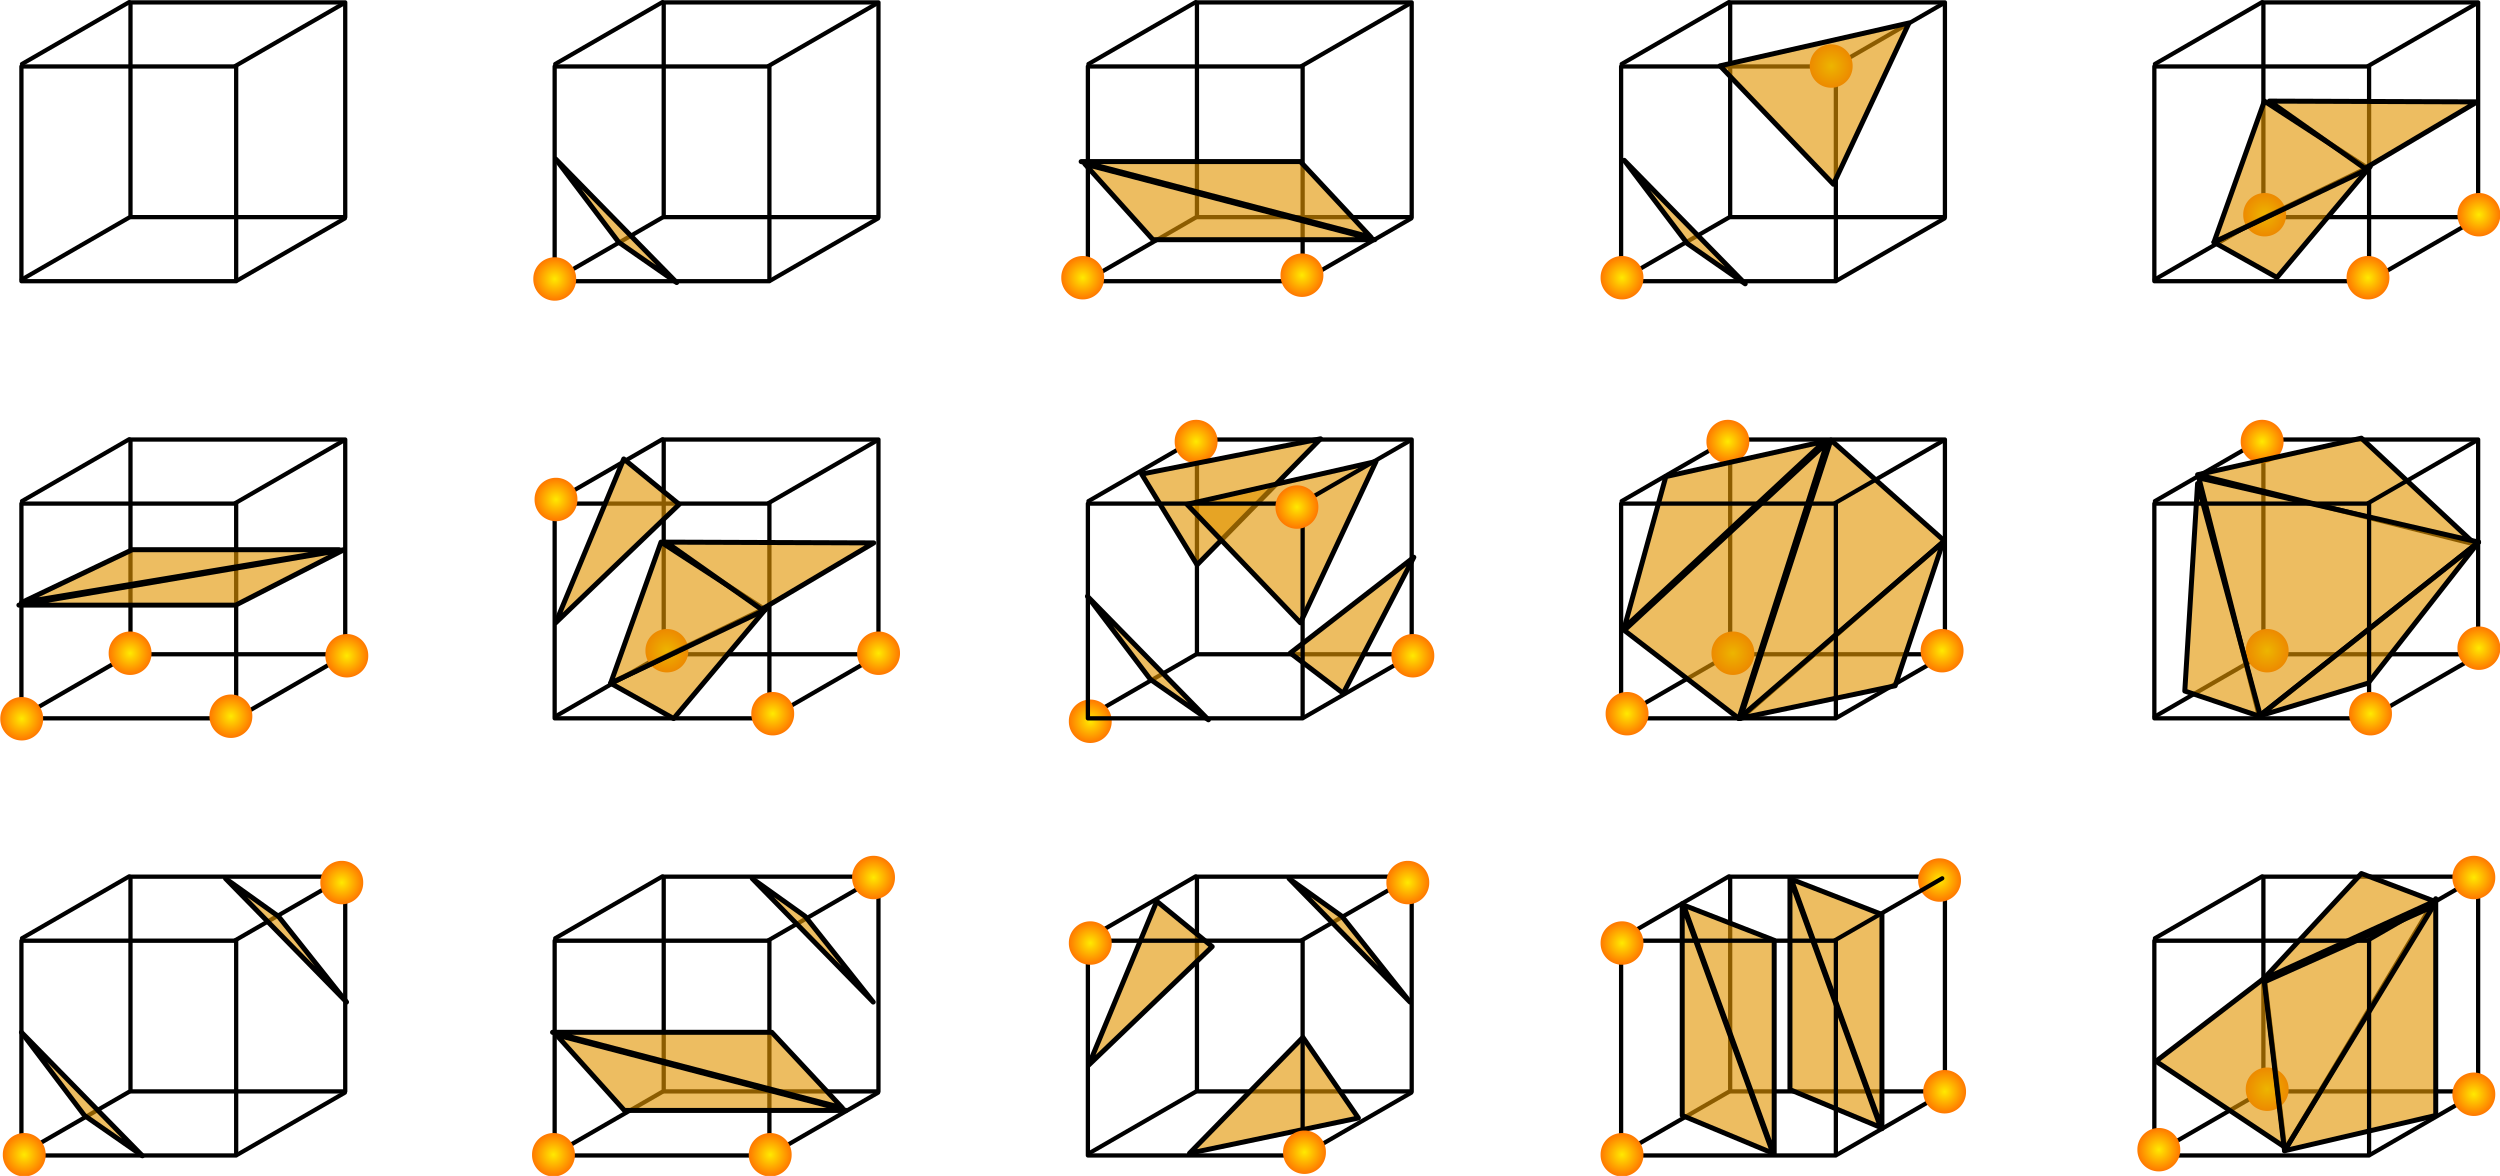 <?xml version="1.0" encoding="UTF-8" standalone="no"?>
<!-- Created with Inkscape (http://www.inkscape.org/) -->

<svg
   xmlns:dc="http://purl.org/dc/elements/1.1/"
   xmlns:cc="http://creativecommons.org/ns#"
   xmlns:rdf="http://www.w3.org/1999/02/22-rdf-syntax-ns#"
   xmlns:svg="http://www.w3.org/2000/svg"
   xmlns="http://www.w3.org/2000/svg"
   xmlns:xlink="http://www.w3.org/1999/xlink"
   xmlns:sodipodi="http://sodipodi.sourceforge.net/DTD/sodipodi-0.dtd"
   xmlns:inkscape="http://www.inkscape.org/namespaces/inkscape"
   width="501.036"
   height="235.677"
   id="svg2"
   sodipodi:version="0.32"
   inkscape:version="0.47 r22583"
   version="1.0"
   sodipodi:docname="MarchingCubes.svg"
   inkscape:output_extension="org.inkscape.output.svg.inkscape"
   sodipodi:modified="true">
  <defs
     id="defs4">
    <inkscape:perspective
       sodipodi:type="inkscape:persp3d"
       inkscape:vp_x="0 : 117.83858 : 1"
       inkscape:vp_y="0 : 1000 : 0"
       inkscape:vp_z="501.03571 : 117.83858 : 1"
       inkscape:persp3d-origin="250.51785 : 78.559057 : 1"
       id="perspective246" />
    <linearGradient
       id="linearGradient6557">
      <stop
         style="stop-color:#ffe900;stop-opacity:1;"
         offset="0"
         id="stop6559" />
      <stop
         style="stop-color:#ff7900;stop-opacity:1;"
         offset="1"
         id="stop6561" />
    </linearGradient>
    <radialGradient
       inkscape:collect="always"
       xlink:href="#linearGradient6557"
       id="radialGradient6563"
       cx="222.739"
       cy="154.337"
       fx="222.739"
       fy="154.337"
       r="5.556"
       gradientUnits="userSpaceOnUse" />
    <radialGradient
       inkscape:collect="always"
       xlink:href="#linearGradient6557"
       id="radialGradient6567"
       gradientUnits="userSpaceOnUse"
       cx="222.739"
       cy="154.337"
       fx="222.739"
       fy="154.337"
       r="5.556" />
    <radialGradient
       inkscape:collect="always"
       xlink:href="#linearGradient6557"
       id="radialGradient6571"
       gradientUnits="userSpaceOnUse"
       cx="222.739"
       cy="154.337"
       fx="222.739"
       fy="154.337"
       r="5.556" />
    <radialGradient
       inkscape:collect="always"
       xlink:href="#linearGradient6557"
       id="radialGradient6575"
       gradientUnits="userSpaceOnUse"
       cx="222.739"
       cy="154.337"
       fx="222.739"
       fy="154.337"
       r="5.556" />
    <radialGradient
       inkscape:collect="always"
       xlink:href="#linearGradient6557"
       id="radialGradient6579"
       gradientUnits="userSpaceOnUse"
       cx="222.739"
       cy="154.337"
       fx="222.739"
       fy="154.337"
       r="5.556" />
    <radialGradient
       inkscape:collect="always"
       xlink:href="#linearGradient6557"
       id="radialGradient6583"
       gradientUnits="userSpaceOnUse"
       cx="222.739"
       cy="154.337"
       fx="222.739"
       fy="154.337"
       r="5.556" />
    <radialGradient
       inkscape:collect="always"
       xlink:href="#linearGradient6557"
       id="radialGradient6587"
       gradientUnits="userSpaceOnUse"
       cx="222.739"
       cy="154.337"
       fx="222.739"
       fy="154.337"
       r="5.556" />
    <radialGradient
       inkscape:collect="always"
       xlink:href="#linearGradient6557"
       id="radialGradient6591"
       gradientUnits="userSpaceOnUse"
       cx="222.739"
       cy="154.337"
       fx="222.739"
       fy="154.337"
       r="5.556" />
    <radialGradient
       inkscape:collect="always"
       xlink:href="#linearGradient6557"
       id="radialGradient6595"
       gradientUnits="userSpaceOnUse"
       cx="222.739"
       cy="154.337"
       fx="222.739"
       fy="154.337"
       r="5.556" />
    <radialGradient
       inkscape:collect="always"
       xlink:href="#linearGradient6557"
       id="radialGradient6599"
       gradientUnits="userSpaceOnUse"
       cx="222.739"
       cy="154.337"
       fx="222.739"
       fy="154.337"
       r="5.556" />
    <radialGradient
       inkscape:collect="always"
       xlink:href="#linearGradient6557"
       id="radialGradient6603"
       gradientUnits="userSpaceOnUse"
       cx="222.739"
       cy="154.337"
       fx="222.739"
       fy="154.337"
       r="5.556" />
    <radialGradient
       inkscape:collect="always"
       xlink:href="#linearGradient6557"
       id="radialGradient6607"
       gradientUnits="userSpaceOnUse"
       cx="222.739"
       cy="154.337"
       fx="222.739"
       fy="154.337"
       r="5.556" />
    <radialGradient
       inkscape:collect="always"
       xlink:href="#linearGradient6557"
       id="radialGradient6611"
       gradientUnits="userSpaceOnUse"
       cx="222.739"
       cy="154.337"
       fx="222.739"
       fy="154.337"
       r="5.556" />
    <radialGradient
       inkscape:collect="always"
       xlink:href="#linearGradient6557"
       id="radialGradient6615"
       gradientUnits="userSpaceOnUse"
       cx="222.739"
       cy="154.337"
       fx="222.739"
       fy="154.337"
       r="5.556" />
    <radialGradient
       inkscape:collect="always"
       xlink:href="#linearGradient6557"
       id="radialGradient6619"
       gradientUnits="userSpaceOnUse"
       cx="222.739"
       cy="154.337"
       fx="222.739"
       fy="154.337"
       r="5.556" />
    <radialGradient
       inkscape:collect="always"
       xlink:href="#linearGradient6557"
       id="radialGradient6623"
       gradientUnits="userSpaceOnUse"
       cx="222.739"
       cy="154.337"
       fx="222.739"
       fy="154.337"
       r="5.556" />
    <radialGradient
       inkscape:collect="always"
       xlink:href="#linearGradient6557"
       id="radialGradient6627"
       gradientUnits="userSpaceOnUse"
       cx="222.739"
       cy="154.337"
       fx="222.739"
       fy="154.337"
       r="5.556" />
    <radialGradient
       inkscape:collect="always"
       xlink:href="#linearGradient6557"
       id="radialGradient6631"
       gradientUnits="userSpaceOnUse"
       cx="222.739"
       cy="154.337"
       fx="222.739"
       fy="154.337"
       r="5.556" />
    <radialGradient
       inkscape:collect="always"
       xlink:href="#linearGradient6557"
       id="radialGradient6635"
       gradientUnits="userSpaceOnUse"
       cx="222.739"
       cy="154.337"
       fx="222.739"
       fy="154.337"
       r="5.556" />
    <radialGradient
       inkscape:collect="always"
       xlink:href="#linearGradient6557"
       id="radialGradient6639"
       gradientUnits="userSpaceOnUse"
       cx="222.739"
       cy="154.337"
       fx="222.739"
       fy="154.337"
       r="5.556" />
    <radialGradient
       inkscape:collect="always"
       xlink:href="#linearGradient6557"
       id="radialGradient6643"
       gradientUnits="userSpaceOnUse"
       cx="222.739"
       cy="154.337"
       fx="222.739"
       fy="154.337"
       r="5.556" />
    <radialGradient
       inkscape:collect="always"
       xlink:href="#linearGradient6557"
       id="radialGradient6647"
       gradientUnits="userSpaceOnUse"
       cx="222.739"
       cy="154.337"
       fx="222.739"
       fy="154.337"
       r="5.556" />
    <radialGradient
       inkscape:collect="always"
       xlink:href="#linearGradient6557"
       id="radialGradient6651"
       gradientUnits="userSpaceOnUse"
       cx="222.739"
       cy="154.337"
       fx="222.739"
       fy="154.337"
       r="5.556" />
    <radialGradient
       inkscape:collect="always"
       xlink:href="#linearGradient6557"
       id="radialGradient6655"
       gradientUnits="userSpaceOnUse"
       cx="222.739"
       cy="154.337"
       fx="222.739"
       fy="154.337"
       r="5.556" />
    <radialGradient
       inkscape:collect="always"
       xlink:href="#linearGradient6557"
       id="radialGradient6659"
       gradientUnits="userSpaceOnUse"
       cx="222.739"
       cy="154.337"
       fx="222.739"
       fy="154.337"
       r="5.556" />
    <radialGradient
       inkscape:collect="always"
       xlink:href="#linearGradient6557"
       id="radialGradient6663"
       gradientUnits="userSpaceOnUse"
       cx="222.739"
       cy="154.337"
       fx="222.739"
       fy="154.337"
       r="5.556" />
    <radialGradient
       inkscape:collect="always"
       xlink:href="#linearGradient6557"
       id="radialGradient6667"
       gradientUnits="userSpaceOnUse"
       cx="222.739"
       cy="154.337"
       fx="222.739"
       fy="154.337"
       r="5.556" />
    <radialGradient
       inkscape:collect="always"
       xlink:href="#linearGradient6557"
       id="radialGradient6671"
       gradientUnits="userSpaceOnUse"
       cx="222.739"
       cy="154.337"
       fx="222.739"
       fy="154.337"
       r="5.556" />
    <radialGradient
       inkscape:collect="always"
       xlink:href="#linearGradient6557"
       id="radialGradient6675"
       gradientUnits="userSpaceOnUse"
       cx="222.739"
       cy="154.337"
       fx="222.739"
       fy="154.337"
       r="5.556" />
    <radialGradient
       inkscape:collect="always"
       xlink:href="#linearGradient6557"
       id="radialGradient6679"
       gradientUnits="userSpaceOnUse"
       cx="222.739"
       cy="154.337"
       fx="222.739"
       fy="154.337"
       r="5.556" />
    <radialGradient
       inkscape:collect="always"
       xlink:href="#linearGradient6557"
       id="radialGradient6683"
       gradientUnits="userSpaceOnUse"
       cx="222.739"
       cy="154.337"
       fx="222.739"
       fy="154.337"
       r="5.556" />
    <radialGradient
       inkscape:collect="always"
       xlink:href="#linearGradient6557"
       id="radialGradient6687"
       gradientUnits="userSpaceOnUse"
       cx="222.739"
       cy="154.337"
       fx="222.739"
       fy="154.337"
       r="5.556" />
    <radialGradient
       inkscape:collect="always"
       xlink:href="#linearGradient6557"
       id="radialGradient6691"
       gradientUnits="userSpaceOnUse"
       cx="222.739"
       cy="154.337"
       fx="222.739"
       fy="154.337"
       r="5.556" />
    <radialGradient
       inkscape:collect="always"
       xlink:href="#linearGradient6557"
       id="radialGradient6695"
       gradientUnits="userSpaceOnUse"
       cx="222.739"
       cy="154.337"
       fx="222.739"
       fy="154.337"
       r="5.556" />
    <radialGradient
       inkscape:collect="always"
       xlink:href="#linearGradient6557"
       id="radialGradient6699"
       gradientUnits="userSpaceOnUse"
       cx="222.739"
       cy="154.337"
       fx="222.739"
       fy="154.337"
       r="5.556" />
    <radialGradient
       inkscape:collect="always"
       xlink:href="#linearGradient6557"
       id="radialGradient6703"
       gradientUnits="userSpaceOnUse"
       cx="222.739"
       cy="154.337"
       fx="222.739"
       fy="154.337"
       r="5.556" />
    <radialGradient
       inkscape:collect="always"
       xlink:href="#linearGradient6557"
       id="radialGradient6707"
       gradientUnits="userSpaceOnUse"
       cx="222.739"
       cy="154.337"
       fx="222.739"
       fy="154.337"
       r="5.556" />
    <radialGradient
       inkscape:collect="always"
       xlink:href="#linearGradient6557"
       id="radialGradient6711"
       gradientUnits="userSpaceOnUse"
       cx="222.739"
       cy="154.337"
       fx="222.739"
       fy="154.337"
       r="5.556" />
    <radialGradient
       inkscape:collect="always"
       xlink:href="#linearGradient6557"
       id="radialGradient6715"
       gradientUnits="userSpaceOnUse"
       cx="222.739"
       cy="154.337"
       fx="222.739"
       fy="154.337"
       r="5.556" />
    <radialGradient
       inkscape:collect="always"
       xlink:href="#linearGradient6557"
       id="radialGradient6719"
       gradientUnits="userSpaceOnUse"
       cx="222.739"
       cy="154.337"
       fx="222.739"
       fy="154.337"
       r="5.556" />
    <radialGradient
       inkscape:collect="always"
       xlink:href="#linearGradient6557"
       id="radialGradient6723"
       gradientUnits="userSpaceOnUse"
       cx="222.739"
       cy="154.337"
       fx="222.739"
       fy="154.337"
       r="5.556" />
    <radialGradient
       inkscape:collect="always"
       xlink:href="#linearGradient6557"
       id="radialGradient6727"
       gradientUnits="userSpaceOnUse"
       cx="222.739"
       cy="154.337"
       fx="222.739"
       fy="154.337"
       r="5.556" />
    <radialGradient
       inkscape:collect="always"
       xlink:href="#linearGradient6557"
       id="radialGradient6731"
       gradientUnits="userSpaceOnUse"
       cx="222.739"
       cy="154.337"
       fx="222.739"
       fy="154.337"
       r="5.556" />
    <radialGradient
       inkscape:collect="always"
       xlink:href="#linearGradient6557"
       id="radialGradient6735"
       gradientUnits="userSpaceOnUse"
       cx="222.739"
       cy="154.337"
       fx="222.739"
       fy="154.337"
       r="5.556" />
    <radialGradient
       inkscape:collect="always"
       xlink:href="#linearGradient6557"
       id="radialGradient6739"
       gradientUnits="userSpaceOnUse"
       cx="222.739"
       cy="154.337"
       fx="222.739"
       fy="154.337"
       r="5.556" />
    <radialGradient
       inkscape:collect="always"
       xlink:href="#linearGradient6557"
       id="radialGradient13346"
       gradientUnits="userSpaceOnUse"
       cx="222.739"
       cy="154.337"
       fx="222.739"
       fy="154.337"
       r="5.556" />
    <radialGradient
       inkscape:collect="always"
       xlink:href="#linearGradient6557"
       id="radialGradient13348"
       gradientUnits="userSpaceOnUse"
       cx="222.739"
       cy="154.337"
       fx="222.739"
       fy="154.337"
       r="5.556" />
    <radialGradient
       inkscape:collect="always"
       xlink:href="#linearGradient6557"
       id="radialGradient13350"
       gradientUnits="userSpaceOnUse"
       cx="222.739"
       cy="154.337"
       fx="222.739"
       fy="154.337"
       r="5.556" />
    <radialGradient
       inkscape:collect="always"
       xlink:href="#linearGradient6557"
       id="radialGradient13352"
       gradientUnits="userSpaceOnUse"
       cx="222.739"
       cy="154.337"
       fx="222.739"
       fy="154.337"
       r="5.556" />
    <radialGradient
       inkscape:collect="always"
       xlink:href="#linearGradient6557"
       id="radialGradient13354"
       gradientUnits="userSpaceOnUse"
       cx="222.739"
       cy="154.337"
       fx="222.739"
       fy="154.337"
       r="5.556" />
    <radialGradient
       inkscape:collect="always"
       xlink:href="#linearGradient6557"
       id="radialGradient13356"
       gradientUnits="userSpaceOnUse"
       cx="222.739"
       cy="154.337"
       fx="222.739"
       fy="154.337"
       r="5.556" />
    <radialGradient
       inkscape:collect="always"
       xlink:href="#linearGradient6557"
       id="radialGradient13358"
       gradientUnits="userSpaceOnUse"
       cx="222.739"
       cy="154.337"
       fx="222.739"
       fy="154.337"
       r="5.556" />
    <radialGradient
       inkscape:collect="always"
       xlink:href="#linearGradient6557"
       id="radialGradient13360"
       gradientUnits="userSpaceOnUse"
       cx="222.739"
       cy="154.337"
       fx="222.739"
       fy="154.337"
       r="5.556" />
    <radialGradient
       inkscape:collect="always"
       xlink:href="#linearGradient6557"
       id="radialGradient13362"
       gradientUnits="userSpaceOnUse"
       cx="222.739"
       cy="154.337"
       fx="222.739"
       fy="154.337"
       r="5.556" />
    <radialGradient
       inkscape:collect="always"
       xlink:href="#linearGradient6557"
       id="radialGradient13364"
       gradientUnits="userSpaceOnUse"
       cx="222.739"
       cy="154.337"
       fx="222.739"
       fy="154.337"
       r="5.556" />
    <radialGradient
       inkscape:collect="always"
       xlink:href="#linearGradient6557"
       id="radialGradient13366"
       gradientUnits="userSpaceOnUse"
       cx="222.739"
       cy="154.337"
       fx="222.739"
       fy="154.337"
       r="5.556" />
    <radialGradient
       inkscape:collect="always"
       xlink:href="#linearGradient6557"
       id="radialGradient13368"
       gradientUnits="userSpaceOnUse"
       cx="222.739"
       cy="154.337"
       fx="222.739"
       fy="154.337"
       r="5.556" />
  </defs>
  <sodipodi:namedview
     id="base"
     pagecolor="#ffffff"
     bordercolor="#666666"
     borderopacity="1.0"
     inkscape:pageopacity="0.0"
     inkscape:pageshadow="2"
     inkscape:zoom="1.9909137"
     inkscape:cx="248.25832"
     inkscape:cy="113.83519"
     inkscape:document-units="px"
     inkscape:current-layer="layer2"
     inkscape:window-width="1674"
     inkscape:window-height="964"
     inkscape:window-x="0"
     inkscape:window-y="0"
     showgrid="false"
     inkscape:window-maximized="0" />
  <g
     inkscape:label="Calque 1"
     inkscape:groupmode="layer"
     id="layer1"
     transform="translate(-111.874,-96.194)">
    <rect
       style="fill:none;fill-rule:evenodd;stroke:black;stroke-width:0.856;stroke-linecap:round;stroke-linejoin:round;stroke-miterlimit:4;stroke-dasharray:none;stroke-opacity:1"
       id="rect5465"
       width="43.038"
       height="43.038"
       x="458.625"
       y="96.673" />
    <rect
       style="fill:none;fill-rule:evenodd;stroke:black;stroke-width:0.856;stroke-linecap:round;stroke-linejoin:round;stroke-miterlimit:4;stroke-dasharray:none;stroke-opacity:1"
       id="rect1872"
       width="43.038"
       height="43.038"
       x="116.167"
       y="109.512" />
    <rect
       style="fill:none;fill-rule:evenodd;stroke:black;stroke-width:0.856;stroke-linecap:round;stroke-linejoin:round;stroke-miterlimit:4;stroke-dasharray:none;stroke-opacity:1"
       id="rect2760"
       width="43.038"
       height="43.038"
       x="138.024"
       y="96.673" />
    <path
       style="fill:none;fill-rule:evenodd;stroke:black;stroke-width:0.856;stroke-linecap:round;stroke-linejoin:round;stroke-miterlimit:4;stroke-dasharray:none;stroke-opacity:1"
       d="M 116.287,109.021 L 137.763,96.622"
       id="path2762" />
    <path
       style="fill:none;fill-rule:evenodd;stroke:black;stroke-width:0.856;stroke-linecap:round;stroke-linejoin:round;stroke-miterlimit:4;stroke-dasharray:none;stroke-opacity:1"
       d="M 159.046,109.412 L 180.522,97.013"
       id="path3649" />
    <path
       style="fill:none;fill-rule:evenodd;stroke:black;stroke-width:0.856;stroke-linecap:round;stroke-linejoin:round;stroke-miterlimit:4;stroke-dasharray:none;stroke-opacity:1"
       d="M 159.504,152.363 L 180.981,139.963"
       id="path3651" />
    <path
       style="fill:none;fill-rule:evenodd;stroke:black;stroke-width:0.856;stroke-linecap:round;stroke-linejoin:round;stroke-miterlimit:4;stroke-dasharray:none;stroke-opacity:1"
       d="M 116.249,152.21 L 137.725,139.81"
       id="path3653" />
    <rect
       style="fill:none;fill-rule:evenodd;stroke:black;stroke-width:0.856;stroke-linecap:round;stroke-linejoin:round;stroke-miterlimit:4;stroke-dasharray:none;stroke-opacity:1"
       id="rect5435"
       width="43.038"
       height="43.038"
       x="223.034"
       y="109.512" />
    <rect
       style="fill:none;fill-rule:evenodd;stroke:black;stroke-width:0.856;stroke-linecap:round;stroke-linejoin:round;stroke-miterlimit:4;stroke-dasharray:none;stroke-opacity:1"
       id="rect5437"
       width="43.038"
       height="43.038"
       x="244.891"
       y="96.673" />
    <path
       style="fill:none;fill-rule:evenodd;stroke:black;stroke-width:0.856;stroke-linecap:round;stroke-linejoin:round;stroke-miterlimit:4;stroke-dasharray:none;stroke-opacity:1"
       d="M 223.154,109.021 L 244.631,96.622"
       id="path5439" />
    <path
       style="fill:none;fill-rule:evenodd;stroke:black;stroke-width:0.856;stroke-linecap:round;stroke-linejoin:round;stroke-miterlimit:4;stroke-dasharray:none;stroke-opacity:1"
       d="M 265.913,109.412 L 287.389,97.013"
       id="path5441" />
    <path
       style="fill:none;fill-rule:evenodd;stroke:black;stroke-width:0.856;stroke-linecap:round;stroke-linejoin:round;stroke-miterlimit:4;stroke-dasharray:none;stroke-opacity:1"
       d="M 266.372,152.363 L 287.848,139.963"
       id="path5443" />
    <path
       style="fill:none;fill-rule:evenodd;stroke:black;stroke-width:0.856;stroke-linecap:round;stroke-linejoin:round;stroke-miterlimit:4;stroke-dasharray:none;stroke-opacity:1"
       d="M 223.116,152.21 L 244.592,139.81"
       id="path5445" />
    <rect
       style="fill:none;fill-rule:evenodd;stroke:black;stroke-width:0.856;stroke-linecap:round;stroke-linejoin:round;stroke-miterlimit:4;stroke-dasharray:none;stroke-opacity:1"
       id="rect5451"
       width="43.038"
       height="43.038"
       x="351.758"
       y="96.673" />
    <path
       style="fill:none;fill-rule:evenodd;stroke:black;stroke-width:0.856;stroke-linecap:round;stroke-linejoin:round;stroke-miterlimit:4;stroke-dasharray:none;stroke-opacity:1"
       d="M 330.022,109.021 L 351.498,96.622"
       id="path5453" />
    <path
       style="fill:none;fill-rule:evenodd;stroke:black;stroke-width:0.856;stroke-linecap:round;stroke-linejoin:round;stroke-miterlimit:4;stroke-dasharray:none;stroke-opacity:1"
       d="M 372.78,109.412 L 394.256,97.013"
       id="path5455" />
    <path
       style="fill:none;fill-rule:evenodd;stroke:black;stroke-width:0.856;stroke-linecap:round;stroke-linejoin:round;stroke-miterlimit:4;stroke-dasharray:none;stroke-opacity:1"
       d="M 373.239,152.363 L 394.715,139.963"
       id="path5457" />
    <path
       style="fill:none;fill-rule:evenodd;stroke:black;stroke-width:0.856;stroke-linecap:round;stroke-linejoin:round;stroke-miterlimit:4;stroke-dasharray:none;stroke-opacity:1"
       d="M 329.983,152.21 L 351.459,139.81"
       id="path5459" />
    <rect
       style="fill:none;fill-rule:evenodd;stroke:black;stroke-width:0.856;stroke-linecap:round;stroke-linejoin:round;stroke-miterlimit:4;stroke-dasharray:none;stroke-opacity:1"
       id="rect5463"
       width="43.038"
       height="43.038"
       x="436.768"
       y="109.512" />
    <path
       style="fill:none;fill-rule:evenodd;stroke:black;stroke-width:0.856;stroke-linecap:round;stroke-linejoin:round;stroke-miterlimit:4;stroke-dasharray:none;stroke-opacity:1"
       d="M 436.889,109.021 L 458.365,96.622"
       id="path5467" />
    <path
       style="fill:none;fill-rule:evenodd;stroke:black;stroke-width:0.856;stroke-linecap:round;stroke-linejoin:round;stroke-miterlimit:4;stroke-dasharray:none;stroke-opacity:1"
       d="M 479.647,109.412 L 501.123,97.013"
       id="path5469" />
    <path
       style="fill:none;fill-rule:evenodd;stroke:black;stroke-width:0.856;stroke-linecap:round;stroke-linejoin:round;stroke-miterlimit:4;stroke-dasharray:none;stroke-opacity:1"
       d="M 480.106,152.363 L 501.582,139.963"
       id="path5471" />
    <path
       style="fill:none;fill-rule:evenodd;stroke:black;stroke-width:0.856;stroke-linecap:round;stroke-linejoin:round;stroke-miterlimit:4;stroke-dasharray:none;stroke-opacity:1"
       d="M 436.85,152.21 L 458.326,139.81"
       id="path5473" />
    <rect
       style="fill:none;fill-rule:evenodd;stroke:black;stroke-width:0.856;stroke-linecap:round;stroke-linejoin:round;stroke-miterlimit:4;stroke-dasharray:none;stroke-opacity:1"
       id="rect5479"
       width="43.038"
       height="43.038"
       x="565.492"
       y="96.673" />
    <path
       style="fill:none;fill-rule:evenodd;stroke:black;stroke-width:0.856;stroke-linecap:round;stroke-linejoin:round;stroke-miterlimit:4;stroke-dasharray:none;stroke-opacity:1"
       d="M 543.756,109.021 L 565.232,96.622"
       id="path5481" />
    <path
       style="fill:none;fill-rule:evenodd;stroke:black;stroke-width:0.856;stroke-linecap:round;stroke-linejoin:round;stroke-miterlimit:4;stroke-dasharray:none;stroke-opacity:1"
       d="M 586.514,109.412 L 607.99,97.013"
       id="path5483" />
    <path
       style="fill:none;fill-rule:evenodd;stroke:black;stroke-width:0.856;stroke-linecap:round;stroke-linejoin:round;stroke-miterlimit:4;stroke-dasharray:none;stroke-opacity:1"
       d="M 586.973,152.363 L 608.449,139.963"
       id="path5485" />
    <path
       style="fill:none;fill-rule:evenodd;stroke:black;stroke-width:0.856;stroke-linecap:round;stroke-linejoin:round;stroke-miterlimit:4;stroke-dasharray:none;stroke-opacity:1"
       d="M 543.717,152.21 L 565.193,139.81"
       id="path5487" />
    <rect
       style="fill:none;fill-rule:evenodd;stroke:black;stroke-width:0.856;stroke-linecap:round;stroke-linejoin:round;stroke-miterlimit:4;stroke-dasharray:none;stroke-opacity:1"
       id="rect5530"
       width="43.038"
       height="43.038"
       x="116.167"
       y="197.118" />
    <rect
       style="fill:none;fill-rule:evenodd;stroke:black;stroke-width:0.856;stroke-linecap:round;stroke-linejoin:round;stroke-miterlimit:4;stroke-dasharray:none;stroke-opacity:1"
       id="rect5532"
       width="43.038"
       height="43.038"
       x="138.024"
       y="184.279" />
    <path
       style="fill:none;fill-rule:evenodd;stroke:black;stroke-width:0.856;stroke-linecap:round;stroke-linejoin:round;stroke-miterlimit:4;stroke-dasharray:none;stroke-opacity:1"
       d="M 116.287,196.627 L 137.763,184.228"
       id="path5534" />
    <path
       style="fill:none;fill-rule:evenodd;stroke:black;stroke-width:0.856;stroke-linecap:round;stroke-linejoin:round;stroke-miterlimit:4;stroke-dasharray:none;stroke-opacity:1"
       d="M 159.046,197.019 L 180.522,184.619"
       id="path5536" />
    <path
       style="fill:none;fill-rule:evenodd;stroke:black;stroke-width:0.856;stroke-linecap:round;stroke-linejoin:round;stroke-miterlimit:4;stroke-dasharray:none;stroke-opacity:1"
       d="M 159.504,239.969 L 180.981,227.57"
       id="path5538" />
    <path
       style="fill:none;fill-rule:evenodd;stroke:black;stroke-width:0.856;stroke-linecap:round;stroke-linejoin:round;stroke-miterlimit:4;stroke-dasharray:none;stroke-opacity:1"
       d="M 116.249,239.816 L 137.725,227.417"
       id="path5540" />
    <rect
       style="fill:none;fill-rule:evenodd;stroke:black;stroke-width:0.856;stroke-linecap:round;stroke-linejoin:round;stroke-miterlimit:4;stroke-dasharray:none;stroke-opacity:1"
       id="rect5544"
       width="43.038"
       height="43.038"
       x="223.034"
       y="197.118" />
    <rect
       style="fill:none;fill-rule:evenodd;stroke:black;stroke-width:0.856;stroke-linecap:round;stroke-linejoin:round;stroke-miterlimit:4;stroke-dasharray:none;stroke-opacity:1"
       id="rect5546"
       width="43.038"
       height="43.038"
       x="244.891"
       y="184.279" />
    <path
       style="fill:none;fill-rule:evenodd;stroke:black;stroke-width:0.856;stroke-linecap:round;stroke-linejoin:round;stroke-miterlimit:4;stroke-dasharray:none;stroke-opacity:1"
       d="M 223.154,196.627 L 244.631,184.228"
       id="path5548" />
    <path
       style="fill:none;fill-rule:evenodd;stroke:black;stroke-width:0.856;stroke-linecap:round;stroke-linejoin:round;stroke-miterlimit:4;stroke-dasharray:none;stroke-opacity:1"
       d="M 265.913,197.019 L 287.389,184.619"
       id="path5550" />
    <path
       style="fill:none;fill-rule:evenodd;stroke:black;stroke-width:0.856;stroke-linecap:round;stroke-linejoin:round;stroke-miterlimit:4;stroke-dasharray:none;stroke-opacity:1"
       d="M 266.372,239.969 L 287.848,227.57"
       id="path5552" />
    <path
       style="fill:none;fill-rule:evenodd;stroke:black;stroke-width:0.856;stroke-linecap:round;stroke-linejoin:round;stroke-miterlimit:4;stroke-dasharray:none;stroke-opacity:1"
       d="M 223.116,239.816 L 244.592,227.417"
       id="path5554" />
    <rect
       style="fill:none;fill-rule:evenodd;stroke:black;stroke-width:0.856;stroke-linecap:round;stroke-linejoin:round;stroke-miterlimit:4;stroke-dasharray:none;stroke-opacity:1"
       id="rect5560"
       width="43.038"
       height="43.038"
       x="351.758"
       y="184.279" />
    <path
       style="fill:none;fill-rule:evenodd;stroke:black;stroke-width:0.856;stroke-linecap:round;stroke-linejoin:round;stroke-miterlimit:4;stroke-dasharray:none;stroke-opacity:1"
       d="M 330.022,196.627 L 351.498,184.228"
       id="path5562" />
    <path
       style="fill:none;fill-rule:evenodd;stroke:black;stroke-width:0.856;stroke-linecap:round;stroke-linejoin:round;stroke-miterlimit:4;stroke-dasharray:none;stroke-opacity:1"
       d="M 373.239,239.969 L 394.715,227.57"
       id="path5566" />
    <path
       style="fill:none;fill-rule:evenodd;stroke:black;stroke-width:0.856;stroke-linecap:round;stroke-linejoin:round;stroke-miterlimit:4;stroke-dasharray:none;stroke-opacity:1"
       d="M 329.983,239.816 L 351.459,227.417"
       id="path5568" />
    <rect
       style="fill:none;fill-rule:evenodd;stroke:black;stroke-width:0.856;stroke-linecap:round;stroke-linejoin:round;stroke-miterlimit:4;stroke-dasharray:none;stroke-opacity:1"
       id="rect5574"
       width="43.038"
       height="43.038"
       x="458.625"
       y="184.279" />
    <path
       style="fill:none;fill-rule:evenodd;stroke:black;stroke-width:0.856;stroke-linecap:round;stroke-linejoin:round;stroke-miterlimit:4;stroke-dasharray:none;stroke-opacity:1"
       d="M 436.889,196.627 L 458.365,184.228"
       id="path5576" />
    <path
       style="fill:none;fill-rule:evenodd;stroke:black;stroke-width:0.856;stroke-linecap:round;stroke-linejoin:round;stroke-miterlimit:4;stroke-dasharray:none;stroke-opacity:1"
       d="M 480.106,239.969 L 501.582,227.57"
       id="path5580" />
    <path
       style="fill:none;fill-rule:evenodd;stroke:black;stroke-width:0.856;stroke-linecap:round;stroke-linejoin:round;stroke-miterlimit:4;stroke-dasharray:none;stroke-opacity:1"
       d="M 436.85,239.816 L 458.326,227.417"
       id="path5582" />
    <rect
       style="fill:none;fill-rule:evenodd;stroke:black;stroke-width:0.856;stroke-linecap:round;stroke-linejoin:round;stroke-miterlimit:4;stroke-dasharray:none;stroke-opacity:1"
       id="rect5588"
       width="43.038"
       height="43.038"
       x="565.492"
       y="184.279" />
    <path
       style="fill:none;fill-rule:evenodd;stroke:black;stroke-width:0.856;stroke-linecap:round;stroke-linejoin:round;stroke-miterlimit:4;stroke-dasharray:none;stroke-opacity:1"
       d="M 543.756,196.627 L 565.232,184.228"
       id="path5590" />
    <path
       style="fill:none;fill-rule:evenodd;stroke:black;stroke-width:0.856;stroke-linecap:round;stroke-linejoin:round;stroke-miterlimit:4;stroke-dasharray:none;stroke-opacity:1"
       d="M 586.973,239.969 L 608.449,227.57"
       id="path5594" />
    <path
       style="fill:none;fill-rule:evenodd;stroke:black;stroke-width:0.856;stroke-linecap:round;stroke-linejoin:round;stroke-miterlimit:4;stroke-dasharray:none;stroke-opacity:1"
       d="M 543.717,239.816 L 565.193,227.417"
       id="path5596" />
    <rect
       style="fill:none;fill-rule:evenodd;stroke:black;stroke-width:0.856;stroke-linecap:round;stroke-linejoin:round;stroke-miterlimit:4;stroke-dasharray:none;stroke-opacity:1"
       id="rect5602"
       width="43.038"
       height="43.038"
       x="116.167"
       y="284.724" />
    <rect
       style="fill:none;fill-rule:evenodd;stroke:black;stroke-width:0.856;stroke-linecap:round;stroke-linejoin:round;stroke-miterlimit:4;stroke-dasharray:none;stroke-opacity:1"
       id="rect5604"
       width="43.038"
       height="43.038"
       x="138.024"
       y="271.885" />
    <path
       style="fill:none;fill-rule:evenodd;stroke:black;stroke-width:0.856;stroke-linecap:round;stroke-linejoin:round;stroke-miterlimit:4;stroke-dasharray:none;stroke-opacity:1"
       d="M 116.287,284.234 L 137.763,271.834"
       id="path5606" />
    <path
       style="fill:none;fill-rule:evenodd;stroke:black;stroke-width:0.856;stroke-linecap:round;stroke-linejoin:round;stroke-miterlimit:4;stroke-dasharray:none;stroke-opacity:1"
       d="M 159.046,284.625 L 180.522,272.226"
       id="path5608" />
    <path
       style="fill:none;fill-rule:evenodd;stroke:black;stroke-width:0.856;stroke-linecap:round;stroke-linejoin:round;stroke-miterlimit:4;stroke-dasharray:none;stroke-opacity:1"
       d="M 159.504,327.575 L 180.981,315.176"
       id="path5610" />
    <path
       style="fill:none;fill-rule:evenodd;stroke:black;stroke-width:0.856;stroke-linecap:round;stroke-linejoin:round;stroke-miterlimit:4;stroke-dasharray:none;stroke-opacity:1"
       d="M 116.249,327.422 L 137.725,315.023"
       id="path5612" />
    <rect
       style="fill:none;fill-rule:evenodd;stroke:black;stroke-width:0.856;stroke-linecap:round;stroke-linejoin:round;stroke-miterlimit:4;stroke-dasharray:none;stroke-opacity:1"
       id="rect5618"
       width="43.038"
       height="43.038"
       x="244.891"
       y="271.885" />
    <path
       style="fill:none;fill-rule:evenodd;stroke:black;stroke-width:0.856;stroke-linecap:round;stroke-linejoin:round;stroke-miterlimit:4;stroke-dasharray:none;stroke-opacity:1"
       d="M 223.154,284.234 L 244.631,271.834"
       id="path5620" />
    <path
       style="fill:none;fill-rule:evenodd;stroke:black;stroke-width:0.856;stroke-linecap:round;stroke-linejoin:round;stroke-miterlimit:4;stroke-dasharray:none;stroke-opacity:1"
       d="M 265.913,284.625 L 287.389,272.226"
       id="path5622" />
    <path
       style="fill:none;fill-rule:evenodd;stroke:black;stroke-width:0.856;stroke-linecap:round;stroke-linejoin:round;stroke-miterlimit:4;stroke-dasharray:none;stroke-opacity:1"
       d="M 266.372,327.575 L 287.848,315.176"
       id="path5624" />
    <path
       style="fill:none;fill-rule:evenodd;stroke:black;stroke-width:0.856;stroke-linecap:round;stroke-linejoin:round;stroke-miterlimit:4;stroke-dasharray:none;stroke-opacity:1"
       d="M 223.116,327.422 L 244.592,315.023"
       id="path5626" />
    <rect
       style="fill:none;fill-rule:evenodd;stroke:black;stroke-width:0.856;stroke-linecap:round;stroke-linejoin:round;stroke-miterlimit:4;stroke-dasharray:none;stroke-opacity:1"
       id="rect5632"
       width="43.038"
       height="43.038"
       x="351.758"
       y="271.885" />
    <path
       style="fill:none;fill-rule:evenodd;stroke:black;stroke-width:0.856;stroke-linecap:round;stroke-linejoin:round;stroke-miterlimit:4;stroke-dasharray:none;stroke-opacity:1"
       d="M 330.022,284.234 L 351.498,271.834"
       id="path5634" />
    <path
       style="fill:none;fill-rule:evenodd;stroke:black;stroke-width:0.856;stroke-linecap:round;stroke-linejoin:round;stroke-miterlimit:4;stroke-dasharray:none;stroke-opacity:1"
       d="M 372.78,284.625 L 394.256,272.226"
       id="path5636" />
    <path
       style="fill:none;fill-rule:evenodd;stroke:black;stroke-width:0.856;stroke-linecap:round;stroke-linejoin:round;stroke-miterlimit:4;stroke-dasharray:none;stroke-opacity:1"
       d="M 373.239,327.575 L 394.715,315.176"
       id="path5638" />
    <path
       style="fill:none;fill-rule:evenodd;stroke:black;stroke-width:0.856;stroke-linecap:round;stroke-linejoin:round;stroke-miterlimit:4;stroke-dasharray:none;stroke-opacity:1"
       d="M 329.983,327.422 L 351.459,315.023"
       id="path5640" />
    <rect
       style="fill:none;fill-rule:evenodd;stroke:black;stroke-width:0.856;stroke-linecap:round;stroke-linejoin:round;stroke-miterlimit:4;stroke-dasharray:none;stroke-opacity:1"
       id="rect5646"
       width="43.038"
       height="43.038"
       x="458.625"
       y="271.885" />
    <path
       style="fill:none;fill-rule:evenodd;stroke:black;stroke-width:0.856;stroke-linecap:round;stroke-linejoin:round;stroke-miterlimit:4;stroke-dasharray:none;stroke-opacity:1"
       d="M 436.889,284.234 L 458.365,271.834"
       id="path5648" />
    <path
       style="fill:none;fill-rule:evenodd;stroke:black;stroke-width:0.856;stroke-linecap:round;stroke-linejoin:round;stroke-miterlimit:4;stroke-dasharray:none;stroke-opacity:1"
       d="M 480.106,327.575 L 501.582,315.176"
       id="path5652" />
    <path
       style="fill:none;fill-rule:evenodd;stroke:black;stroke-width:0.856;stroke-linecap:round;stroke-linejoin:round;stroke-miterlimit:4;stroke-dasharray:none;stroke-opacity:1"
       d="M 436.85,327.422 L 458.326,315.023"
       id="path5654" />
    <rect
       style="fill:none;fill-rule:evenodd;stroke:black;stroke-width:0.856;stroke-linecap:round;stroke-linejoin:round;stroke-miterlimit:4;stroke-dasharray:none;stroke-opacity:1"
       id="rect5660"
       width="43.038"
       height="43.038"
       x="565.492"
       y="271.885" />
    <path
       style="fill:none;fill-rule:evenodd;stroke:black;stroke-width:0.856;stroke-linecap:round;stroke-linejoin:round;stroke-miterlimit:4;stroke-dasharray:none;stroke-opacity:1"
       d="M 543.756,284.234 L 565.232,271.834"
       id="path5662" />
    <path
       style="fill:none;fill-rule:evenodd;stroke:black;stroke-width:0.856;stroke-linecap:round;stroke-linejoin:round;stroke-miterlimit:4;stroke-dasharray:none;stroke-opacity:1"
       d="M 586.973,327.575 L 608.449,315.176"
       id="path5666" />
    <path
       style="fill:none;fill-rule:evenodd;stroke:black;stroke-width:0.856;stroke-linecap:round;stroke-linejoin:round;stroke-miterlimit:4;stroke-dasharray:none;stroke-opacity:1"
       d="M 543.717,327.422 L 565.193,315.023"
       id="path5668" />
    <path
       sodipodi:type="arc"
       style="fill:url(#radialGradient6579);fill-opacity:1;stroke-width:2;stroke-linecap:round;stroke-linejoin:round;stroke-miterlimit:4;stroke-dasharray:none"
       id="path6577"
       sodipodi:cx="222.73863"
       sodipodi:cy="154.33656"
       sodipodi:rx="5.5558391"
       sodipodi:ry="5.5558391"
       d="M 228.294 154.337 A 5.556 5.556 0 1 1  217.183,154.337 A 5.556 5.556 0 1 1  228.294 154.337 z"
       transform="matrix(0.773,0,0,0.773,306.696,-9.875)" />
    <rect
       style="fill:none;fill-rule:evenodd;stroke:black;stroke-width:0.856;stroke-linecap:round;stroke-linejoin:round;stroke-miterlimit:4;stroke-dasharray:none;stroke-opacity:1"
       id="rect5449"
       width="43.038"
       height="43.038"
       x="329.901"
       y="109.512" />
    <rect
       style="fill:none;fill-rule:evenodd;stroke:black;stroke-width:0.856;stroke-linecap:round;stroke-linejoin:round;stroke-miterlimit:4;stroke-dasharray:none;stroke-opacity:1"
       id="rect5477"
       width="43.038"
       height="43.038"
       x="543.635"
       y="109.512" />
  </g>
  <g
     inkscape:groupmode="layer"
     id="layer3"
     inkscape:label="boules"
     style="display:inline"
     transform="translate(-111.874,-96.194)">
    <path
       sodipodi:type="arc"
       style="fill:url(#radialGradient6563);fill-opacity:1;stroke-width:2;stroke-linecap:round;stroke-linejoin:round;stroke-miterlimit:4;stroke-dasharray:none"
       id="path5670"
       sodipodi:cx="222.73863"
       sodipodi:cy="154.33656"
       sodipodi:rx="5.5558391"
       sodipodi:ry="5.5558391"
       d="M 228.294 154.337 A 5.556 5.556 0 1 1  217.183,154.337 A 5.556 5.556 0 1 1  228.294 154.337 z"
       transform="matrix(0.773,0,0,0.773,50.875,32.804)" />
    <path
       sodipodi:type="arc"
       style="fill:url(#radialGradient6575);fill-opacity:1;stroke-width:2;stroke-linecap:round;stroke-linejoin:round;stroke-miterlimit:4;stroke-dasharray:none"
       id="path6573"
       sodipodi:cx="222.73863"
       sodipodi:cy="154.33656"
       sodipodi:rx="5.5558391"
       sodipodi:ry="5.5558391"
       d="M 228.294 154.337 A 5.556 5.556 0 1 1  217.183,154.337 A 5.556 5.556 0 1 1  228.294 154.337 z"
       transform="matrix(0.773,0,0,0.773,264.775,32.551)" />
    <path
       sodipodi:type="arc"
       style="fill:url(#radialGradient6587);fill-opacity:1;stroke-width:2;stroke-linecap:round;stroke-linejoin:round;stroke-miterlimit:4;stroke-dasharray:none"
       id="path6585"
       sodipodi:cx="222.73863"
       sodipodi:cy="154.33656"
       sodipodi:rx="5.5558391"
       sodipodi:ry="5.5558391"
       d="M 228.294 154.337 A 5.556 5.556 0 1 1  217.183,154.337 A 5.556 5.556 0 1 1  228.294 154.337 z"
       transform="matrix(0.773,0,0,0.773,436.501,19.924)" />
    <path
       sodipodi:type="arc"
       style="fill:url(#radialGradient6591);fill-opacity:1;stroke-width:2;stroke-linecap:round;stroke-linejoin:round;stroke-miterlimit:4;stroke-dasharray:none"
       id="path6589"
       sodipodi:cx="222.73863"
       sodipodi:cy="154.33656"
       sodipodi:rx="5.5558391"
       sodipodi:ry="5.5558391"
       d="M 228.294 154.337 A 5.556 5.556 0 1 1  217.183,154.337 A 5.556 5.556 0 1 1  228.294 154.337 z"
       transform="matrix(0.773,0,0,0.773,393.569,19.924)" />
    <path
       sodipodi:type="arc"
       style="fill:url(#radialGradient6595);fill-opacity:1;stroke-width:2;stroke-linecap:round;stroke-linejoin:round;stroke-miterlimit:4;stroke-dasharray:none"
       id="path6593"
       sodipodi:cx="222.73863"
       sodipodi:cy="154.33656"
       sodipodi:rx="5.5558391"
       sodipodi:ry="5.5558391"
       d="M 228.294 154.337 A 5.556 5.556 0 1 1  217.183,154.337 A 5.556 5.556 0 1 1  228.294 154.337 z"
       transform="matrix(0.773,0,0,0.773,-55.949,120.939)" />
    <path
       sodipodi:type="arc"
       style="fill:url(#radialGradient6599);fill-opacity:1;stroke-width:2;stroke-linecap:round;stroke-linejoin:round;stroke-miterlimit:4;stroke-dasharray:none"
       id="path6597"
       sodipodi:cx="222.73863"
       sodipodi:cy="154.33656"
       sodipodi:rx="5.5558391"
       sodipodi:ry="5.5558391"
       d="M 228.294 154.337 A 5.556 5.556 0 1 1  217.183,154.337 A 5.556 5.556 0 1 1  228.294 154.337 z"
       transform="matrix(0.773,0,0,0.773,-14.027,120.434)" />
    <path
       sodipodi:type="arc"
       style="fill:url(#radialGradient6603);fill-opacity:1;stroke-width:2;stroke-linecap:round;stroke-linejoin:round;stroke-miterlimit:4;stroke-dasharray:none"
       id="path6601"
       sodipodi:cx="222.73863"
       sodipodi:cy="154.33656"
       sodipodi:rx="5.5558391"
       sodipodi:ry="5.5558391"
       d="M 228.294 154.337 A 5.556 5.556 0 1 1  217.183,154.337 A 5.556 5.556 0 1 1  228.294 154.337 z"
       transform="matrix(0.773,0,0,0.773,9.206,108.313)" />
    <path
       sodipodi:type="arc"
       style="fill:url(#radialGradient6607);fill-opacity:1;stroke-width:2;stroke-linecap:round;stroke-linejoin:round;stroke-miterlimit:4;stroke-dasharray:none"
       id="path6605"
       sodipodi:cx="222.73863"
       sodipodi:cy="154.33656"
       sodipodi:rx="5.5558391"
       sodipodi:ry="5.5558391"
       d="M 228.294 154.337 A 5.556 5.556 0 1 1  217.183,154.337 A 5.556 5.556 0 1 1  228.294 154.337 z"
       transform="matrix(0.773,0,0,0.773,-34.23,107.808)" />
    <path
       sodipodi:type="arc"
       style="fill:url(#radialGradient6611);fill-opacity:1;stroke-width:2;stroke-linecap:round;stroke-linejoin:round;stroke-miterlimit:4;stroke-dasharray:none"
       id="path6609"
       sodipodi:cx="222.73863"
       sodipodi:cy="154.33656"
       sodipodi:rx="5.5558391"
       sodipodi:ry="5.5558391"
       d="M 228.294 154.337 A 5.556 5.556 0 1 1  217.183,154.337 A 5.556 5.556 0 1 1  228.294 154.337 z"
       transform="matrix(0.773,0,0,0.773,-55.444,208.318)" />
    <path
       sodipodi:type="arc"
       style="fill:url(#radialGradient6615);fill-opacity:1;stroke-width:2;stroke-linecap:round;stroke-linejoin:round;stroke-miterlimit:4;stroke-dasharray:none"
       id="path6613"
       sodipodi:cx="222.73863"
       sodipodi:cy="154.33656"
       sodipodi:rx="5.5558391"
       sodipodi:ry="5.5558391"
       d="M 228.294 154.337 A 5.556 5.556 0 1 1  217.183,154.337 A 5.556 5.556 0 1 1  228.294 154.337 z"
       transform="matrix(0.773,0,0,0.773,8.196,153.769)" />
    <path
       sodipodi:type="arc"
       style="fill:url(#radialGradient6627);fill-opacity:1;stroke-width:2;stroke-linecap:round;stroke-linejoin:round;stroke-miterlimit:4;stroke-dasharray:none"
       id="path6625"
       sodipodi:cx="222.73863"
       sodipodi:cy="154.33656"
       sodipodi:rx="5.5558391"
       sodipodi:ry="5.5558391"
       d="M 228.294 154.337 A 5.556 5.556 0 1 1  217.183,154.337 A 5.556 5.556 0 1 1  228.294 154.337 z"
       transform="matrix(0.773,0,0,0.773,114.767,152.759)" />
    <path
       sodipodi:type="arc"
       style="fill:url(#radialGradient6635);fill-opacity:1;stroke-width:2;stroke-linecap:round;stroke-linejoin:round;stroke-miterlimit:4;stroke-dasharray:none"
       id="path6633"
       sodipodi:cx="222.73863"
       sodipodi:cy="154.33656"
       sodipodi:rx="5.5558391"
       sodipodi:ry="5.5558391"
       d="M 228.294 154.337 A 5.556 5.556 0 1 1  217.183,154.337 A 5.556 5.556 0 1 1  228.294 154.337 z"
       transform="matrix(0.773,0,0,0.773,221.843,153.769)" />
    <path
       sodipodi:type="arc"
       style="fill:url(#radialGradient6643);fill-opacity:1;stroke-width:2;stroke-linecap:round;stroke-linejoin:round;stroke-miterlimit:4;stroke-dasharray:none"
       id="path6641"
       sodipodi:cx="222.73863"
       sodipodi:cy="154.33656"
       sodipodi:rx="5.5558391"
       sodipodi:ry="5.5558391"
       d="M 228.294 154.337 A 5.556 5.556 0 1 1  217.183,154.337 A 5.556 5.556 0 1 1  228.294 154.337 z"
       transform="matrix(0.773,0,0,0.773,94.564,119.929)" />
    <path
       sodipodi:type="arc"
       style="fill:url(#radialGradient6647);fill-opacity:1;stroke-width:2;stroke-linecap:round;stroke-linejoin:round;stroke-miterlimit:4;stroke-dasharray:none"
       id="path6645"
       sodipodi:cx="222.73863"
       sodipodi:cy="154.33656"
       sodipodi:rx="5.5558391"
       sodipodi:ry="5.5558391"
       d="M 228.294 154.337 A 5.556 5.556 0 1 1  217.183,154.337 A 5.556 5.556 0 1 1  228.294 154.337 z"
       transform="matrix(0.773,0,0,0.773,115.777,107.808)" />
    <path
       sodipodi:type="arc"
       style="fill:url(#radialGradient6651);fill-opacity:1;stroke-width:2;stroke-linecap:round;stroke-linejoin:round;stroke-miterlimit:4;stroke-dasharray:none"
       id="path6649"
       sodipodi:cx="222.73863"
       sodipodi:cy="154.33656"
       sodipodi:rx="5.5558391"
       sodipodi:ry="5.5558391"
       d="M 228.294 154.337 A 5.556 5.556 0 1 1  217.183,154.337 A 5.556 5.556 0 1 1  228.294 154.337 z"
       transform="matrix(0.773,0,0,0.773,51.128,76.998)" />
    <path
       sodipodi:type="arc"
       style="fill:url(#radialGradient6655);fill-opacity:1;stroke-width:2;stroke-linecap:round;stroke-linejoin:round;stroke-miterlimit:4;stroke-dasharray:none"
       id="path6653"
       sodipodi:cx="222.73863"
       sodipodi:cy="154.33656"
       sodipodi:rx="5.5558391"
       sodipodi:ry="5.5558391"
       d="M 228.294 154.337 A 5.556 5.556 0 1 1  217.183,154.337 A 5.556 5.556 0 1 1  228.294 154.337 z"
       transform="matrix(0.773,0,0,0.773,73.351,107.302)" />
    <path
       sodipodi:type="arc"
       style="fill:url(#radialGradient6659);fill-opacity:1;stroke-width:2;stroke-linecap:round;stroke-linejoin:round;stroke-miterlimit:4;stroke-dasharray:none"
       id="path6657"
       sodipodi:cx="222.73863"
       sodipodi:cy="154.33656"
       sodipodi:rx="5.5558391"
       sodipodi:ry="5.5558391"
       d="M 228.294 154.337 A 5.556 5.556 0 1 1  217.183,154.337 A 5.556 5.556 0 1 1  228.294 154.337 z"
       transform="matrix(0.773,0,0,0.773,158.204,121.445)" />
    <path
       sodipodi:type="arc"
       style="fill:url(#radialGradient6663);fill-opacity:1;stroke-width:2;stroke-linecap:round;stroke-linejoin:round;stroke-miterlimit:4;stroke-dasharray:none"
       id="path6661"
       sodipodi:cx="222.73863"
       sodipodi:cy="154.33656"
       sodipodi:rx="5.5558391"
       sodipodi:ry="5.5558391"
       d="M 228.294 154.337 A 5.556 5.556 0 1 1  217.183,154.337 A 5.556 5.556 0 1 1  228.294 154.337 z"
       transform="matrix(0.773,0,0,0.773,222.853,108.313)" />
    <path
       sodipodi:type="arc"
       style="fill:url(#radialGradient6671);fill-opacity:1;stroke-width:2;stroke-linecap:round;stroke-linejoin:round;stroke-miterlimit:4;stroke-dasharray:none"
       id="path6669"
       sodipodi:cx="222.73863"
       sodipodi:cy="154.33656"
       sodipodi:rx="5.5558391"
       sodipodi:ry="5.5558391"
       d="M 228.294 154.337 A 5.556 5.556 0 1 1  217.183,154.337 A 5.556 5.556 0 1 1  228.294 154.337 z"
       transform="matrix(0.773,0,0,0.773,179.417,65.381)" />
    <path
       sodipodi:type="arc"
       style="fill:url(#radialGradient13346);fill-opacity:1;stroke-width:2;stroke-linecap:round;stroke-linejoin:round;stroke-miterlimit:4;stroke-dasharray:none"
       id="path6677"
       sodipodi:cx="222.73863"
       sodipodi:cy="154.33656"
       sodipodi:rx="5.5558391"
       sodipodi:ry="5.5558391"
       d="M 228.294 154.337 A 5.556 5.556 0 1 1  217.183,154.337 A 5.556 5.556 0 1 1  228.294 154.337 z"
       transform="matrix(0.773,0,0,0.773,286.998,107.808)" />
    <path
       sodipodi:type="arc"
       style="fill:url(#radialGradient6683);fill-opacity:1;stroke-width:2;stroke-linecap:round;stroke-linejoin:round;stroke-miterlimit:4;stroke-dasharray:none"
       id="path6681"
       sodipodi:cx="222.73863"
       sodipodi:cy="154.33656"
       sodipodi:rx="5.5558391"
       sodipodi:ry="5.5558391"
       d="M 228.294 154.337 A 5.556 5.556 0 1 1  217.183,154.337 A 5.556 5.556 0 1 1  228.294 154.337 z"
       transform="matrix(0.773,0,0,0.773,328.92,107.302)" />
    <path
       sodipodi:type="arc"
       style="fill:url(#radialGradient6687);fill-opacity:1;stroke-width:2;stroke-linecap:round;stroke-linejoin:round;stroke-miterlimit:4;stroke-dasharray:none"
       id="path6685"
       sodipodi:cx="222.73863"
       sodipodi:cy="154.33656"
       sodipodi:rx="5.5558391"
       sodipodi:ry="5.5558391"
       d="M 228.294 154.337 A 5.556 5.556 0 1 1  217.183,154.337 A 5.556 5.556 0 1 1  228.294 154.337 z"
       transform="matrix(0.773,0,0,0.773,285.988,65.381)" />
    <path
       sodipodi:type="arc"
       style="fill:url(#radialGradient6691);fill-opacity:1;stroke-width:2;stroke-linecap:round;stroke-linejoin:round;stroke-miterlimit:4;stroke-dasharray:none"
       id="path6689"
       sodipodi:cx="222.73863"
       sodipodi:cy="154.33656"
       sodipodi:rx="5.5558391"
       sodipodi:ry="5.5558391"
       d="M 228.294 154.337 A 5.556 5.556 0 1 1  217.183,154.337 A 5.556 5.556 0 1 1  228.294 154.337 z"
       transform="matrix(0.773,0,0,0.773,393.064,65.381)" />
    <path
       sodipodi:type="arc"
       style="fill:url(#radialGradient6695);fill-opacity:1;stroke-width:2;stroke-linecap:round;stroke-linejoin:round;stroke-miterlimit:4;stroke-dasharray:none"
       id="path6693"
       sodipodi:cx="222.73863"
       sodipodi:cy="154.33656"
       sodipodi:rx="5.5558391"
       sodipodi:ry="5.5558391"
       d="M 228.294 154.337 A 5.556 5.556 0 1 1  217.183,154.337 A 5.556 5.556 0 1 1  228.294 154.337 z"
       transform="matrix(0.773,0,0,0.773,394.074,107.302)" />
    <path
       sodipodi:type="arc"
       style="fill:url(#radialGradient6699);fill-opacity:1;stroke-width:2;stroke-linecap:round;stroke-linejoin:round;stroke-miterlimit:4;stroke-dasharray:none"
       id="path6697"
       sodipodi:cx="222.73863"
       sodipodi:cy="154.33656"
       sodipodi:rx="5.5558391"
       sodipodi:ry="5.5558391"
       d="M 228.294 154.337 A 5.556 5.556 0 1 1  217.183,154.337 A 5.556 5.556 0 1 1  228.294 154.337 z"
       transform="matrix(0.773,0,0,0.773,436.501,106.797)" />
    <path
       sodipodi:type="arc"
       style="fill:url(#radialGradient6715);fill-opacity:1;stroke-width:2;stroke-linecap:round;stroke-linejoin:round;stroke-miterlimit:4;stroke-dasharray:none"
       id="path6713"
       sodipodi:cx="222.73863"
       sodipodi:cy="154.33656"
       sodipodi:rx="5.5558391"
       sodipodi:ry="5.5558391"
       d="M 228.294 154.337 A 5.556 5.556 0 1 1  217.183,154.337 A 5.556 5.556 0 1 1  228.294 154.337 z"
       transform="matrix(0.773,0,0,0.773,328.414,153.264)" />
    <path
       sodipodi:type="arc"
       style="fill:url(#radialGradient6719);fill-opacity:1;stroke-width:2;stroke-linecap:round;stroke-linejoin:round;stroke-miterlimit:4;stroke-dasharray:none"
       id="path6717"
       sodipodi:cx="222.73863"
       sodipodi:cy="154.33656"
       sodipodi:rx="5.5558391"
       sodipodi:ry="5.5558391"
       d="M 228.294 154.337 A 5.556 5.556 0 1 1  217.183,154.337 A 5.556 5.556 0 1 1  228.294 154.337 z"
       transform="matrix(0.773,0,0,0.773,329.425,195.691)" />
    <path
       sodipodi:type="arc"
       style="fill:url(#radialGradient6723);fill-opacity:1;stroke-width:2;stroke-linecap:round;stroke-linejoin:round;stroke-miterlimit:4;stroke-dasharray:none"
       id="path6721"
       sodipodi:cx="222.73863"
       sodipodi:cy="154.33656"
       sodipodi:rx="5.5558391"
       sodipodi:ry="5.5558391"
       d="M 228.294 154.337 A 5.556 5.556 0 1 1  217.183,154.337 A 5.556 5.556 0 1 1  228.294 154.337 z"
       transform="matrix(0.773,0,0,0.773,394.074,195.186)" />
    <path
       sodipodi:type="arc"
       style="fill:url(#radialGradient6735);fill-opacity:1;stroke-width:2;stroke-linecap:round;stroke-linejoin:round;stroke-miterlimit:4;stroke-dasharray:none"
       id="path6733"
       sodipodi:cx="222.73863"
       sodipodi:cy="154.33656"
       sodipodi:rx="5.5558391"
       sodipodi:ry="5.5558391"
       d="M 228.294 154.337 A 5.556 5.556 0 1 1  217.183,154.337 A 5.556 5.556 0 1 1  228.294 154.337 z"
       transform="matrix(0.773,0,0,0.773,435.491,196.196)" />
    <path
       sodipodi:type="arc"
       style="fill:url(#radialGradient6567);fill-opacity:1;stroke-width:2;stroke-linecap:round;stroke-linejoin:round;stroke-miterlimit:4;stroke-dasharray:none"
       id="path6565"
       sodipodi:cx="222.73863"
       sodipodi:cy="154.33656"
       sodipodi:rx="5.5558391"
       sodipodi:ry="5.5558391"
       d="M 228.294 154.337 A 5.556 5.556 0 1 1  217.183,154.337 A 5.556 5.556 0 1 1  228.294 154.337 z"
       transform="matrix(0.773,0,0,0.773,156.689,32.551)" />
    <path
       sodipodi:type="arc"
       style="fill:url(#radialGradient6571);fill-opacity:1;stroke-width:2;stroke-linecap:round;stroke-linejoin:round;stroke-miterlimit:4;stroke-dasharray:none"
       id="path6569"
       sodipodi:cx="222.73863"
       sodipodi:cy="154.33656"
       sodipodi:rx="5.5558391"
       sodipodi:ry="5.5558391"
       d="M 228.294 154.337 A 5.556 5.556 0 1 1  217.183,154.337 A 5.556 5.556 0 1 1  228.294 154.337 z"
       transform="matrix(0.773,0,0,0.773,200.63,32.046)" />
    <path
       sodipodi:type="arc"
       style="fill:url(#radialGradient6583);fill-opacity:1;stroke-width:2;stroke-linecap:round;stroke-linejoin:round;stroke-miterlimit:4;stroke-dasharray:none"
       id="path6581"
       sodipodi:cx="222.73863"
       sodipodi:cy="154.33656"
       sodipodi:rx="5.5558391"
       sodipodi:ry="5.5558391"
       d="M 228.294 154.337 A 5.556 5.556 0 1 1  217.183,154.337 A 5.556 5.556 0 1 1  228.294 154.337 z"
       transform="matrix(0.773,0,0,0.773,414.277,32.551)" />
  </g>
  <g
     inkscape:groupmode="layer"
     id="layer2"
     inkscape:label="surfaces"
     transform="translate(-111.874,-96.194)">
    <path
       style="fill:#e19500;fill-opacity:0.62;fill-rule:evenodd;stroke:black;stroke-width:1px;stroke-linecap:round;stroke-linejoin:round;stroke-opacity:1"
       d="M 456.589,109.385 L 479.317,133.123 L 494.47,100.798 L 456.589,109.385 z "
       id="path8515" />
    <path
       style="fill:#e19500;fill-opacity:0.62;fill-rule:evenodd;stroke:black;stroke-width:1px;stroke-linecap:round;stroke-linejoin:round;stroke-opacity:1"
       d="M 342.947,144.235 L 387.394,144.235 L 329.31,129.083 L 342.947,144.235 z "
       id="path8513"
       sodipodi:nodetypes="cccc" />
    <path
       style="fill:#e19500;fill-opacity:0.62;fill-rule:evenodd;stroke:black;stroke-width:1px;stroke-linecap:round;stroke-linejoin:round;stroke-opacity:1"
       d="M 247.487,152.821 L 223.244,128.073 L 235.871,144.74 L 247.487,152.821 z "
       id="path6741" />
    <path
       style="fill:#e19500;fill-opacity:0.62;fill-rule:evenodd;stroke:black;stroke-width:1px;stroke-linecap:round;stroke-linejoin:round;stroke-opacity:1"
       d="M 461.64,153.074 L 437.396,128.325 L 450.023,144.993 L 461.64,153.074 z "
       id="path8517" />
    <path
       style="fill:#e19500;fill-opacity:0.62;fill-rule:evenodd;stroke:black;stroke-width:1px;stroke-linecap:round;stroke-linejoin:round;stroke-opacity:1"
       d="M 568.211,151.811 L 586.899,129.588 L 555.584,144.74 L 568.211,151.811 z "
       id="path10364" />
    <path
       style="fill:#e19500;fill-opacity:0.62;fill-rule:evenodd;stroke:black;stroke-width:1px;stroke-linecap:round;stroke-linejoin:round;stroke-opacity:1"
       d="M 586.541,130.032 L 565.685,116.456 L 555.584,144.74 L 586.541,130.032 z "
       id="path10366"
       sodipodi:nodetypes="cccc" />
    <path
       style="fill:#e19500;fill-opacity:0.62;fill-rule:evenodd;stroke:black;stroke-width:1px;stroke-linecap:round;stroke-linejoin:round;stroke-opacity:1"
       d="M 566.696,116.456 L 608.321,116.61 L 585.827,129.945 L 566.696,116.456 z "
       id="path10368"
       sodipodi:nodetypes="cccc" />
    <path
       style="fill:#e19500;fill-opacity:0.62;fill-rule:evenodd;stroke:black;stroke-width:1px;stroke-linecap:round;stroke-linejoin:round;stroke-opacity:1"
       d="M 115.662,217.471 L 159.099,217.471 L 180.817,206.359 L 115.662,217.471 z "
       id="path11307" />
    <path
       style="fill:#e19500;fill-opacity:0.62;fill-rule:evenodd;stroke:black;stroke-width:1px;stroke-linecap:round;stroke-linejoin:round;stroke-opacity:1"
       d="M 179.807,206.359 L 138.391,206.359 L 116.168,216.966 L 179.807,206.359 z "
       id="path11309" />
    <path
       style="fill:#e19500;fill-opacity:0.62;fill-rule:evenodd;stroke:black;stroke-width:1px;stroke-linecap:round;stroke-linejoin:round;stroke-opacity:1"
       d="M 236.881,188.177 L 247.992,197.268 L 223.244,221.007 L 236.881,188.177 z "
       id="path11311" />
    <path
       style="fill:#e19500;fill-opacity:0.62;fill-rule:evenodd;stroke:black;stroke-width:1px;stroke-linecap:round;stroke-linejoin:round;stroke-opacity:1"
       d="M 246.878,240.2 L 265.566,217.976 L 234.251,233.128 L 246.878,240.2 z "
       id="path11313" />
    <path
       style="fill:#e19500;fill-opacity:0.62;fill-rule:evenodd;stroke:black;stroke-width:1px;stroke-linecap:round;stroke-linejoin:round;stroke-opacity:1"
       d="M 265.208,218.42 L 244.352,204.844 L 234.251,233.128 L 265.208,218.42 z "
       id="path11315"
       sodipodi:nodetypes="cccc" />
    <path
       style="fill:#e19500;fill-opacity:0.62;fill-rule:evenodd;stroke:black;stroke-width:1px;stroke-linecap:round;stroke-linejoin:round;stroke-opacity:1"
       d="M 245.362,204.844 L 286.988,204.998 L 264.494,218.333 L 245.362,204.844 z "
       id="path11317"
       sodipodi:nodetypes="cccc" />
    <path
       style="fill:#e19500;fill-opacity:0.62;fill-rule:evenodd;stroke:black;stroke-width:1px;stroke-linecap:round;stroke-linejoin:round;stroke-opacity:1"
       d="M 340.674,191.207 L 351.786,209.39 L 376.534,184.136 L 340.674,191.207 z "
       id="path12210"
       sodipodi:nodetypes="cccc" />
    <path
       style="fill:#e19500;fill-opacity:0.62;fill-rule:evenodd;stroke:black;stroke-width:1px;stroke-linecap:round;stroke-linejoin:round;stroke-opacity:1"
       d="M 349.765,197.268 L 372.494,221.007 L 387.646,188.682 L 349.765,197.268 z "
       id="path12204" />
    <path
       style="fill:#e19500;fill-opacity:0.62;fill-rule:evenodd;stroke:black;stroke-width:1px;stroke-linecap:round;stroke-linejoin:round;stroke-opacity:1"
       d="M 354.058,240.452 L 329.815,215.703 L 342.442,232.371 L 354.058,240.452 z "
       id="path12206" />
    <path
       style="fill:#e19500;fill-opacity:0.62;fill-rule:evenodd;stroke:black;stroke-width:1px;stroke-linecap:round;stroke-linejoin:round;stroke-opacity:1"
       d="M 370.473,227.068 L 381.08,235.149 L 395.222,207.875 L 370.473,227.068 z "
       id="path12208"
       sodipodi:nodetypes="cccc" />
    <path
       style="fill:none;fill-rule:evenodd;stroke:black;stroke-width:0.856;stroke-linecap:round;stroke-linejoin:round;stroke-miterlimit:4;stroke-dasharray:none;stroke-opacity:1;display:inline"
       d="M 372.78,197.019 L 394.256,184.619"
       id="path5564" />
    <path
       style="fill:#e19500;fill-opacity:0.62;fill-rule:evenodd;stroke:black;stroke-width:1px;stroke-linecap:round;stroke-linejoin:round;stroke-opacity:1"
       d="M 445.73,191.712 L 437.396,222.017 L 477.55,184.641 L 445.73,191.712 z "
       id="path12358"
       sodipodi:nodetypes="cccc" />
    <path
       style="fill:#e19500;fill-opacity:0.62;fill-rule:evenodd;stroke:black;stroke-width:1px;stroke-linecap:round;stroke-linejoin:round;stroke-opacity:1"
       d="M 478.055,184.894 L 437.396,222.522 L 460.377,240.2 L 478.055,184.894 z "
       id="path12360"
       sodipodi:nodetypes="cccc" />
    <path
       style="fill:#e19500;fill-opacity:0.62;fill-rule:evenodd;stroke:black;stroke-width:1px;stroke-linecap:round;stroke-linejoin:round;stroke-opacity:1"
       d="M 501.541,204.592 L 478.812,184.389 L 460.63,240.2 L 501.541,204.592 z "
       id="path12362"
       sodipodi:nodetypes="cccc" />
    <path
       style="fill:#e19500;fill-opacity:0.62;fill-rule:evenodd;stroke:black;stroke-width:1px;stroke-linecap:round;stroke-linejoin:round;stroke-opacity:1"
       d="M 491.692,233.634 L 501.288,204.844 L 460.377,240.2 L 491.692,233.634 z "
       id="path12364"
       sodipodi:nodetypes="cccc" />
    <path
       style="fill:none;fill-rule:evenodd;stroke:black;stroke-width:0.856;stroke-linecap:round;stroke-linejoin:round;stroke-miterlimit:4;stroke-dasharray:none;stroke-opacity:1;display:inline"
       d="M 479.647,197.019 L 501.123,184.619"
       id="path5578" />
    <path
       style="fill:#e19500;fill-opacity:0.62;fill-rule:evenodd;stroke:black;stroke-width:1px;stroke-linecap:round;stroke-linejoin:round;stroke-opacity:1"
       d="M 607.859,205.223 L 585.131,184.01 L 552.301,191.333 L 607.859,205.223 z "
       id="path12374"
       sodipodi:nodetypes="cccc" />
    <path
       style="fill:#e19500;fill-opacity:0.62;fill-rule:evenodd;stroke:black;stroke-width:1px;stroke-linecap:round;stroke-linejoin:round;stroke-opacity:1"
       d="M 564.675,239.694 L 608.617,204.844 L 552.553,191.965 L 564.675,239.694 z "
       id="path12376"
       sodipodi:nodetypes="cccc" />
    <path
       style="fill:#e19500;fill-opacity:0.62;fill-rule:evenodd;stroke:black;stroke-width:1px;stroke-linecap:round;stroke-linejoin:round;stroke-opacity:1"
       d="m 549.739,234.689 15.189,5.132 -12.627,-46.72 -2.562,41.588 z"
       id="path12378"
       sodipodi:nodetypes="cccc" />
    <path
       sodipodi:nodetypes="cccc"
       id="path2395"
       d="m 564.675,239.694 43.942,-34.85 -22.135,28.26 -21.807,6.59 z"
       style="fill:#e19500;fill-opacity:0.62;fill-rule:evenodd;stroke:black;stroke-width:1px;stroke-linecap:round;stroke-linejoin:round;stroke-opacity:1" />
    <rect
       style="fill:none;fill-rule:evenodd;stroke:black;stroke-width:0.856;stroke-linecap:round;stroke-linejoin:round;stroke-miterlimit:4;stroke-dasharray:none;stroke-opacity:1;display:inline"
       id="rect5586"
       width="43.038"
       height="43.038"
       x="543.635"
       y="197.118" />
    <path
       style="fill:none;fill-rule:evenodd;stroke:black;stroke-width:0.856;stroke-linecap:round;stroke-linejoin:round;stroke-miterlimit:4;stroke-dasharray:none;stroke-opacity:1;display:inline"
       d="M 586.514,197.019 L 607.99,184.619"
       id="path5592" />
    <path
       style="fill:#e19500;fill-opacity:0.62;fill-rule:evenodd;stroke:black;stroke-width:1px;stroke-linecap:round;stroke-linejoin:round;stroke-opacity:1"
       d="M 140.411,327.83 L 116.168,303.082 L 128.794,319.749 L 140.411,327.83 z "
       id="path12386" />
    <path
       style="fill:#e19500;fill-opacity:0.62;fill-rule:evenodd;stroke:black;stroke-width:1px;stroke-linecap:round;stroke-linejoin:round;stroke-opacity:1"
       d="M 181.322,297.021 L 157.079,272.272 L 167.685,279.848 L 181.322,297.021 z "
       id="path12388"
       sodipodi:nodetypes="cccc" />
    <rect
       style="fill:none;fill-rule:evenodd;stroke:black;stroke-width:0.856;stroke-linecap:round;stroke-linejoin:round;stroke-miterlimit:4;stroke-dasharray:none;stroke-opacity:1;display:inline"
       id="rect5616"
       width="43.038"
       height="43.038"
       x="223.034"
       y="284.724" />
    <path
       sodipodi:type="arc"
       style="fill:url(#radialGradient13348);fill-opacity:1;stroke-width:2;stroke-linecap:round;stroke-linejoin:round;stroke-miterlimit:4;stroke-dasharray:none;display:inline"
       id="path6617"
       sodipodi:cx="222.73863"
       sodipodi:cy="154.33656"
       sodipodi:rx="5.5558391"
       sodipodi:ry="5.5558391"
       d="M 228.294 154.337 A 5.556 5.556 0 1 1  217.183,154.337 A 5.556 5.556 0 1 1  228.294 154.337 z"
       transform="matrix(0.773,0,0,0.773,50.622,208.318)" />
    <path
       sodipodi:type="arc"
       style="fill:url(#radialGradient13350);fill-opacity:1;stroke-width:2;stroke-linecap:round;stroke-linejoin:round;stroke-miterlimit:4;stroke-dasharray:none;display:inline"
       id="path6621"
       sodipodi:cx="222.73863"
       sodipodi:cy="154.33656"
       sodipodi:rx="5.5558391"
       sodipodi:ry="5.5558391"
       d="M 228.294 154.337 A 5.556 5.556 0 1 1  217.183,154.337 A 5.556 5.556 0 1 1  228.294 154.337 z"
       transform="matrix(0.773,0,0,0.773,94.059,208.318)" />
    <path
       style="fill:#e19500;fill-opacity:0.62;fill-rule:evenodd;stroke:black;stroke-width:1px;stroke-linecap:round;stroke-linejoin:round;stroke-opacity:1"
       d="M 286.883,297.021 L 262.64,272.272 L 273.246,279.848 L 286.883,297.021 z "
       id="path12396"
       sodipodi:nodetypes="cccc" />
    <path
       style="fill:#e19500;fill-opacity:0.62;fill-rule:evenodd;stroke:black;stroke-width:1px;stroke-linecap:round;stroke-linejoin:round;stroke-opacity:1"
       d="M 394.465,297.021 L 370.221,272.272 L 380.828,279.848 L 394.465,297.021 z "
       id="path12398"
       sodipodi:nodetypes="cccc" />
    <path
       style="fill:#e19500;fill-opacity:0.62;fill-rule:evenodd;stroke:black;stroke-width:1px;stroke-linecap:round;stroke-linejoin:round;stroke-opacity:1"
       d="M 343.704,276.818 L 354.816,285.909 L 330.067,309.648 L 343.704,276.818 z "
       id="path12400" />
    <path
       style="fill:#e19500;fill-opacity:0.62;fill-rule:evenodd;stroke:black;stroke-width:1px;stroke-linecap:round;stroke-linejoin:round;stroke-opacity:1"
       d="M 372.999,304.092 L 384.111,320.254 L 350.27,327.325 L 372.999,304.092 z "
       id="path12413"
       sodipodi:nodetypes="cccc" />
    <path
       style="fill:#e19500;fill-opacity:0.62;fill-rule:evenodd;stroke:black;stroke-width:1px;stroke-linecap:round;stroke-linejoin:round;stroke-opacity:1"
       d="M 386.636,143.73 L 372.494,128.578 L 328.552,128.578 L 386.636,143.73 z "
       id="path12415"
       sodipodi:nodetypes="cccc" />
    <path
       style="fill:#e19500;fill-opacity:0.62;fill-rule:evenodd;stroke:black;stroke-width:1px;stroke-linecap:round;stroke-linejoin:round;stroke-opacity:1"
       d="M 237.007,318.739 L 281.454,318.739 L 223.37,303.587 L 237.007,318.739 z "
       id="path12417"
       sodipodi:nodetypes="cccc" />
    <path
       style="fill:#e19500;fill-opacity:0.62;fill-rule:evenodd;stroke:black;stroke-width:1px;stroke-linecap:round;stroke-linejoin:round;stroke-opacity:1"
       d="M 280.696,318.234 L 266.554,303.082 L 222.612,303.082 L 280.696,318.234 z "
       id="path12419"
       sodipodi:nodetypes="cccc" />
    <path
       style="fill:#e19500;fill-opacity:0.62;fill-rule:evenodd;stroke:black;stroke-width:1px;stroke-linecap:round;stroke-linejoin:round;stroke-opacity:1"
       d="M 467.448,327.578 L 467.448,284.646 L 449.265,277.575 L 467.448,327.578 z "
       id="path12421"
       sodipodi:nodetypes="cccc" />
    <path
       style="fill:#e19500;fill-opacity:0.62;fill-rule:evenodd;stroke:black;stroke-width:1px;stroke-linecap:round;stroke-linejoin:round;stroke-opacity:1"
       d="M 467.196,327.325 L 449.013,319.749 L 449.013,277.323 L 467.196,327.325 z "
       id="path12423"
       sodipodi:nodetypes="cccc" />
    <path
       style="fill:#e19500;fill-opacity:0.62;fill-rule:evenodd;stroke:black;stroke-width:1px;stroke-linecap:round;stroke-linejoin:round;stroke-opacity:1"
       d="M 489.04,322.401 L 489.04,279.469 L 470.857,272.398 L 489.04,322.401 z "
       id="path12425"
       sodipodi:nodetypes="cccc" />
    <path
       style="fill:#e19500;fill-opacity:0.62;fill-rule:evenodd;stroke:black;stroke-width:1px;stroke-linecap:round;stroke-linejoin:round;stroke-opacity:1"
       d="M 488.788,322.148 L 470.605,314.572 L 470.605,272.146 L 488.788,322.148 z "
       id="path12427"
       sodipodi:nodetypes="cccc" />
    <path
       style="fill:#e19500;fill-opacity:0.62;fill-rule:evenodd;stroke:black;stroke-width:1px;stroke-linecap:round;stroke-linejoin:round;stroke-opacity:1"
       d="M 600.031,319.749 L 600.031,276.312 L 569.726,326.82 L 600.031,319.749 z "
       id="path12441"
       sodipodi:nodetypes="cccc" />
    <path
       style="fill:#e19500;fill-opacity:0.62;fill-rule:evenodd;stroke:black;stroke-width:1px;stroke-linecap:round;stroke-linejoin:round;stroke-opacity:1"
       d="M 569.726,326.062 L 565.685,292.222 L 543.967,308.89 L 569.726,326.062 z "
       id="path12443"
       sodipodi:nodetypes="cccc" />
    <path
       style="fill:#e19500;fill-opacity:0.62;fill-rule:evenodd;stroke:black;stroke-width:1px;stroke-linecap:round;stroke-linejoin:round;stroke-opacity:1"
       d="M 565.685,292.98 L 599.526,277.828 L 569.726,326.82 L 565.685,292.98 z "
       id="path12445"
       sodipodi:nodetypes="cccc" />
    <path
       style="fill:#e19500;fill-opacity:0.62;fill-rule:evenodd;stroke:black;stroke-width:1px;stroke-linecap:round;stroke-linejoin:round;stroke-opacity:1"
       d="M 599.778,276.818 L 585.131,271.262 L 565.433,292.475 L 599.778,276.818 z "
       id="path12447"
       sodipodi:nodetypes="cccc" />
  </g>
  <g
     inkscape:groupmode="layer"
     id="layer4"
     inkscape:label="boules dessus"
     transform="translate(-111.874,-96.194)">
    <rect
       style="fill:none;fill-rule:evenodd;stroke:black;stroke-width:0.856;stroke-linecap:round;stroke-linejoin:round;stroke-miterlimit:4;stroke-dasharray:none;stroke-opacity:1;display:inline"
       id="rect5558"
       width="43.038"
       height="43.038"
       x="329.901"
       y="197.118" />
    <path
       sodipodi:type="arc"
       style="fill:url(#radialGradient13352);fill-opacity:1;stroke-width:2;stroke-linecap:round;stroke-linejoin:round;stroke-miterlimit:4;stroke-dasharray:none;display:inline"
       id="path6665"
       sodipodi:cx="222.73863"
       sodipodi:cy="154.33656"
       sodipodi:rx="5.5558391"
       sodipodi:ry="5.5558391"
       d="M 228.294 154.337 A 5.556 5.556 0 1 1  217.183,154.337 A 5.556 5.556 0 1 1  228.294 154.337 z"
       transform="matrix(0.773,0,0,0.773,199.62,78.513)" />
    <rect
       style="fill:none;fill-rule:evenodd;stroke:black;stroke-width:0.856;stroke-linecap:round;stroke-linejoin:round;stroke-miterlimit:4;stroke-dasharray:none;stroke-opacity:1;display:inline"
       id="rect5572"
       width="43.038"
       height="43.038"
       x="436.768"
       y="197.118" />
    <path
       sodipodi:type="arc"
       style="fill:url(#radialGradient13354);fill-opacity:1;stroke-width:2;stroke-linecap:round;stroke-linejoin:round;stroke-miterlimit:4;stroke-dasharray:none;display:inline"
       id="path6673"
       sodipodi:cx="222.73863"
       sodipodi:cy="154.33656"
       sodipodi:rx="5.5558391"
       sodipodi:ry="5.5558391"
       d="M 228.294 154.337 A 5.556 5.556 0 1 1  217.183,154.337 A 5.556 5.556 0 1 1  228.294 154.337 z"
       transform="matrix(0.773,0,0,0.773,265.785,119.929)" />
    <path
       sodipodi:type="arc"
       style="fill:url(#radialGradient13356);fill-opacity:1;stroke-width:2;stroke-linecap:round;stroke-linejoin:round;stroke-miterlimit:4;stroke-dasharray:none;display:inline"
       id="path6701"
       sodipodi:cx="222.73863"
       sodipodi:cy="154.33656"
       sodipodi:rx="5.5558391"
       sodipodi:ry="5.5558391"
       d="M 228.294 154.337 A 5.556 5.556 0 1 1  217.183,154.337 A 5.556 5.556 0 1 1  228.294 154.337 z"
       transform="matrix(0.773,0,0,0.773,414.783,119.929)" />
    <rect
       style="fill:none;fill-rule:evenodd;stroke:black;stroke-width:0.856;stroke-linecap:round;stroke-linejoin:round;stroke-miterlimit:4;stroke-dasharray:none;stroke-opacity:1;display:inline"
       id="rect5630"
       width="43.038"
       height="43.038"
       x="329.901"
       y="284.724" />
    <path
       sodipodi:type="arc"
       style="fill:url(#radialGradient13358);fill-opacity:1;stroke-width:2;stroke-linecap:round;stroke-linejoin:round;stroke-miterlimit:4;stroke-dasharray:none;display:inline"
       id="path6629"
       sodipodi:cx="222.73863"
       sodipodi:cy="154.33656"
       sodipodi:rx="5.5558391"
       sodipodi:ry="5.5558391"
       d="M 228.294 154.337 A 5.556 5.556 0 1 1  217.183,154.337 A 5.556 5.556 0 1 1  228.294 154.337 z"
       transform="matrix(0.773,0,0,0.773,158.204,165.891)" />
    <path
       sodipodi:type="arc"
       style="fill:url(#radialGradient13360);fill-opacity:1;stroke-width:2;stroke-linecap:round;stroke-linejoin:round;stroke-miterlimit:4;stroke-dasharray:none;display:inline"
       id="path6637"
       sodipodi:cx="222.73863"
       sodipodi:cy="154.33656"
       sodipodi:rx="5.5558391"
       sodipodi:ry="5.5558391"
       d="M 228.294 154.337 A 5.556 5.556 0 1 1  217.183,154.337 A 5.556 5.556 0 1 1  228.294 154.337 z"
       transform="matrix(0.773,0,0,0.773,201.135,207.813)" />
    <rect
       style="fill:none;fill-rule:evenodd;stroke:black;stroke-width:0.856;stroke-linecap:round;stroke-linejoin:round;stroke-miterlimit:4;stroke-dasharray:none;stroke-opacity:1;display:inline"
       id="rect5644"
       width="43.038"
       height="43.038"
       x="436.768"
       y="284.724" />
    <path
       style="fill:none;fill-rule:evenodd;stroke:black;stroke-width:0.856;stroke-linecap:round;stroke-linejoin:round;stroke-miterlimit:4;stroke-dasharray:none;stroke-opacity:1;display:inline"
       d="M 479.647,284.625 L 501.123,272.226"
       id="path5650" />
    <path
       sodipodi:type="arc"
       style="fill:url(#radialGradient13362);fill-opacity:1;stroke-width:2;stroke-linecap:round;stroke-linejoin:round;stroke-miterlimit:4;stroke-dasharray:none;display:inline"
       id="path6709"
       sodipodi:cx="222.73863"
       sodipodi:cy="154.33656"
       sodipodi:rx="5.5558391"
       sodipodi:ry="5.5558391"
       d="M 228.294 154.337 A 5.556 5.556 0 1 1  217.183,154.337 A 5.556 5.556 0 1 1  228.294 154.337 z"
       transform="matrix(0.773,0,0,0.773,264.775,208.318)" />
    <path
       sodipodi:type="arc"
       style="fill:url(#radialGradient13364);fill-opacity:1;stroke-width:2;stroke-linecap:round;stroke-linejoin:round;stroke-miterlimit:4;stroke-dasharray:none;display:inline"
       id="path6705"
       sodipodi:cx="222.73863"
       sodipodi:cy="154.33656"
       sodipodi:rx="5.5558391"
       sodipodi:ry="5.5558391"
       d="M 228.294 154.337 A 5.556 5.556 0 1 1  217.183,154.337 A 5.556 5.556 0 1 1  228.294 154.337 z"
       transform="matrix(0.773,0,0,0.773,264.775,165.891)" />
    <rect
       style="fill:none;fill-rule:evenodd;stroke:black;stroke-width:0.856;stroke-linecap:round;stroke-linejoin:round;stroke-miterlimit:4;stroke-dasharray:none;stroke-opacity:1;display:inline"
       id="rect5658"
       width="43.038"
       height="43.038"
       x="543.635"
       y="284.724" />
    <path
       style="fill:none;fill-rule:evenodd;stroke:black;stroke-width:0.856;stroke-linecap:round;stroke-linejoin:round;stroke-miterlimit:4;stroke-dasharray:none;stroke-opacity:1;display:inline"
       d="M 586.514,284.625 L 607.99,272.226"
       id="path5664" />
    <path
       sodipodi:type="arc"
       style="fill:url(#radialGradient13366);fill-opacity:1;stroke-width:2;stroke-linecap:round;stroke-linejoin:round;stroke-miterlimit:4;stroke-dasharray:none;display:inline"
       id="path6725"
       sodipodi:cx="222.73863"
       sodipodi:cy="154.33656"
       sodipodi:rx="5.5558391"
       sodipodi:ry="5.5558391"
       d="M 228.294 154.337 A 5.556 5.556 0 1 1  217.183,154.337 A 5.556 5.556 0 1 1  228.294 154.337 z"
       transform="matrix(0.773,0,0,0.773,372.356,207.308)" />
    <path
       sodipodi:type="arc"
       style="fill:url(#radialGradient13368);fill-opacity:1;stroke-width:2;stroke-linecap:round;stroke-linejoin:round;stroke-miterlimit:4;stroke-dasharray:none;display:inline"
       id="path6737"
       sodipodi:cx="222.73863"
       sodipodi:cy="154.33656"
       sodipodi:rx="5.5558391"
       sodipodi:ry="5.5558391"
       d="M 228.294 154.337 A 5.556 5.556 0 1 1  217.183,154.337 A 5.556 5.556 0 1 1  228.294 154.337 z"
       transform="matrix(0.773,0,0,0.773,435.491,152.759)" />
  </g>
</svg>
